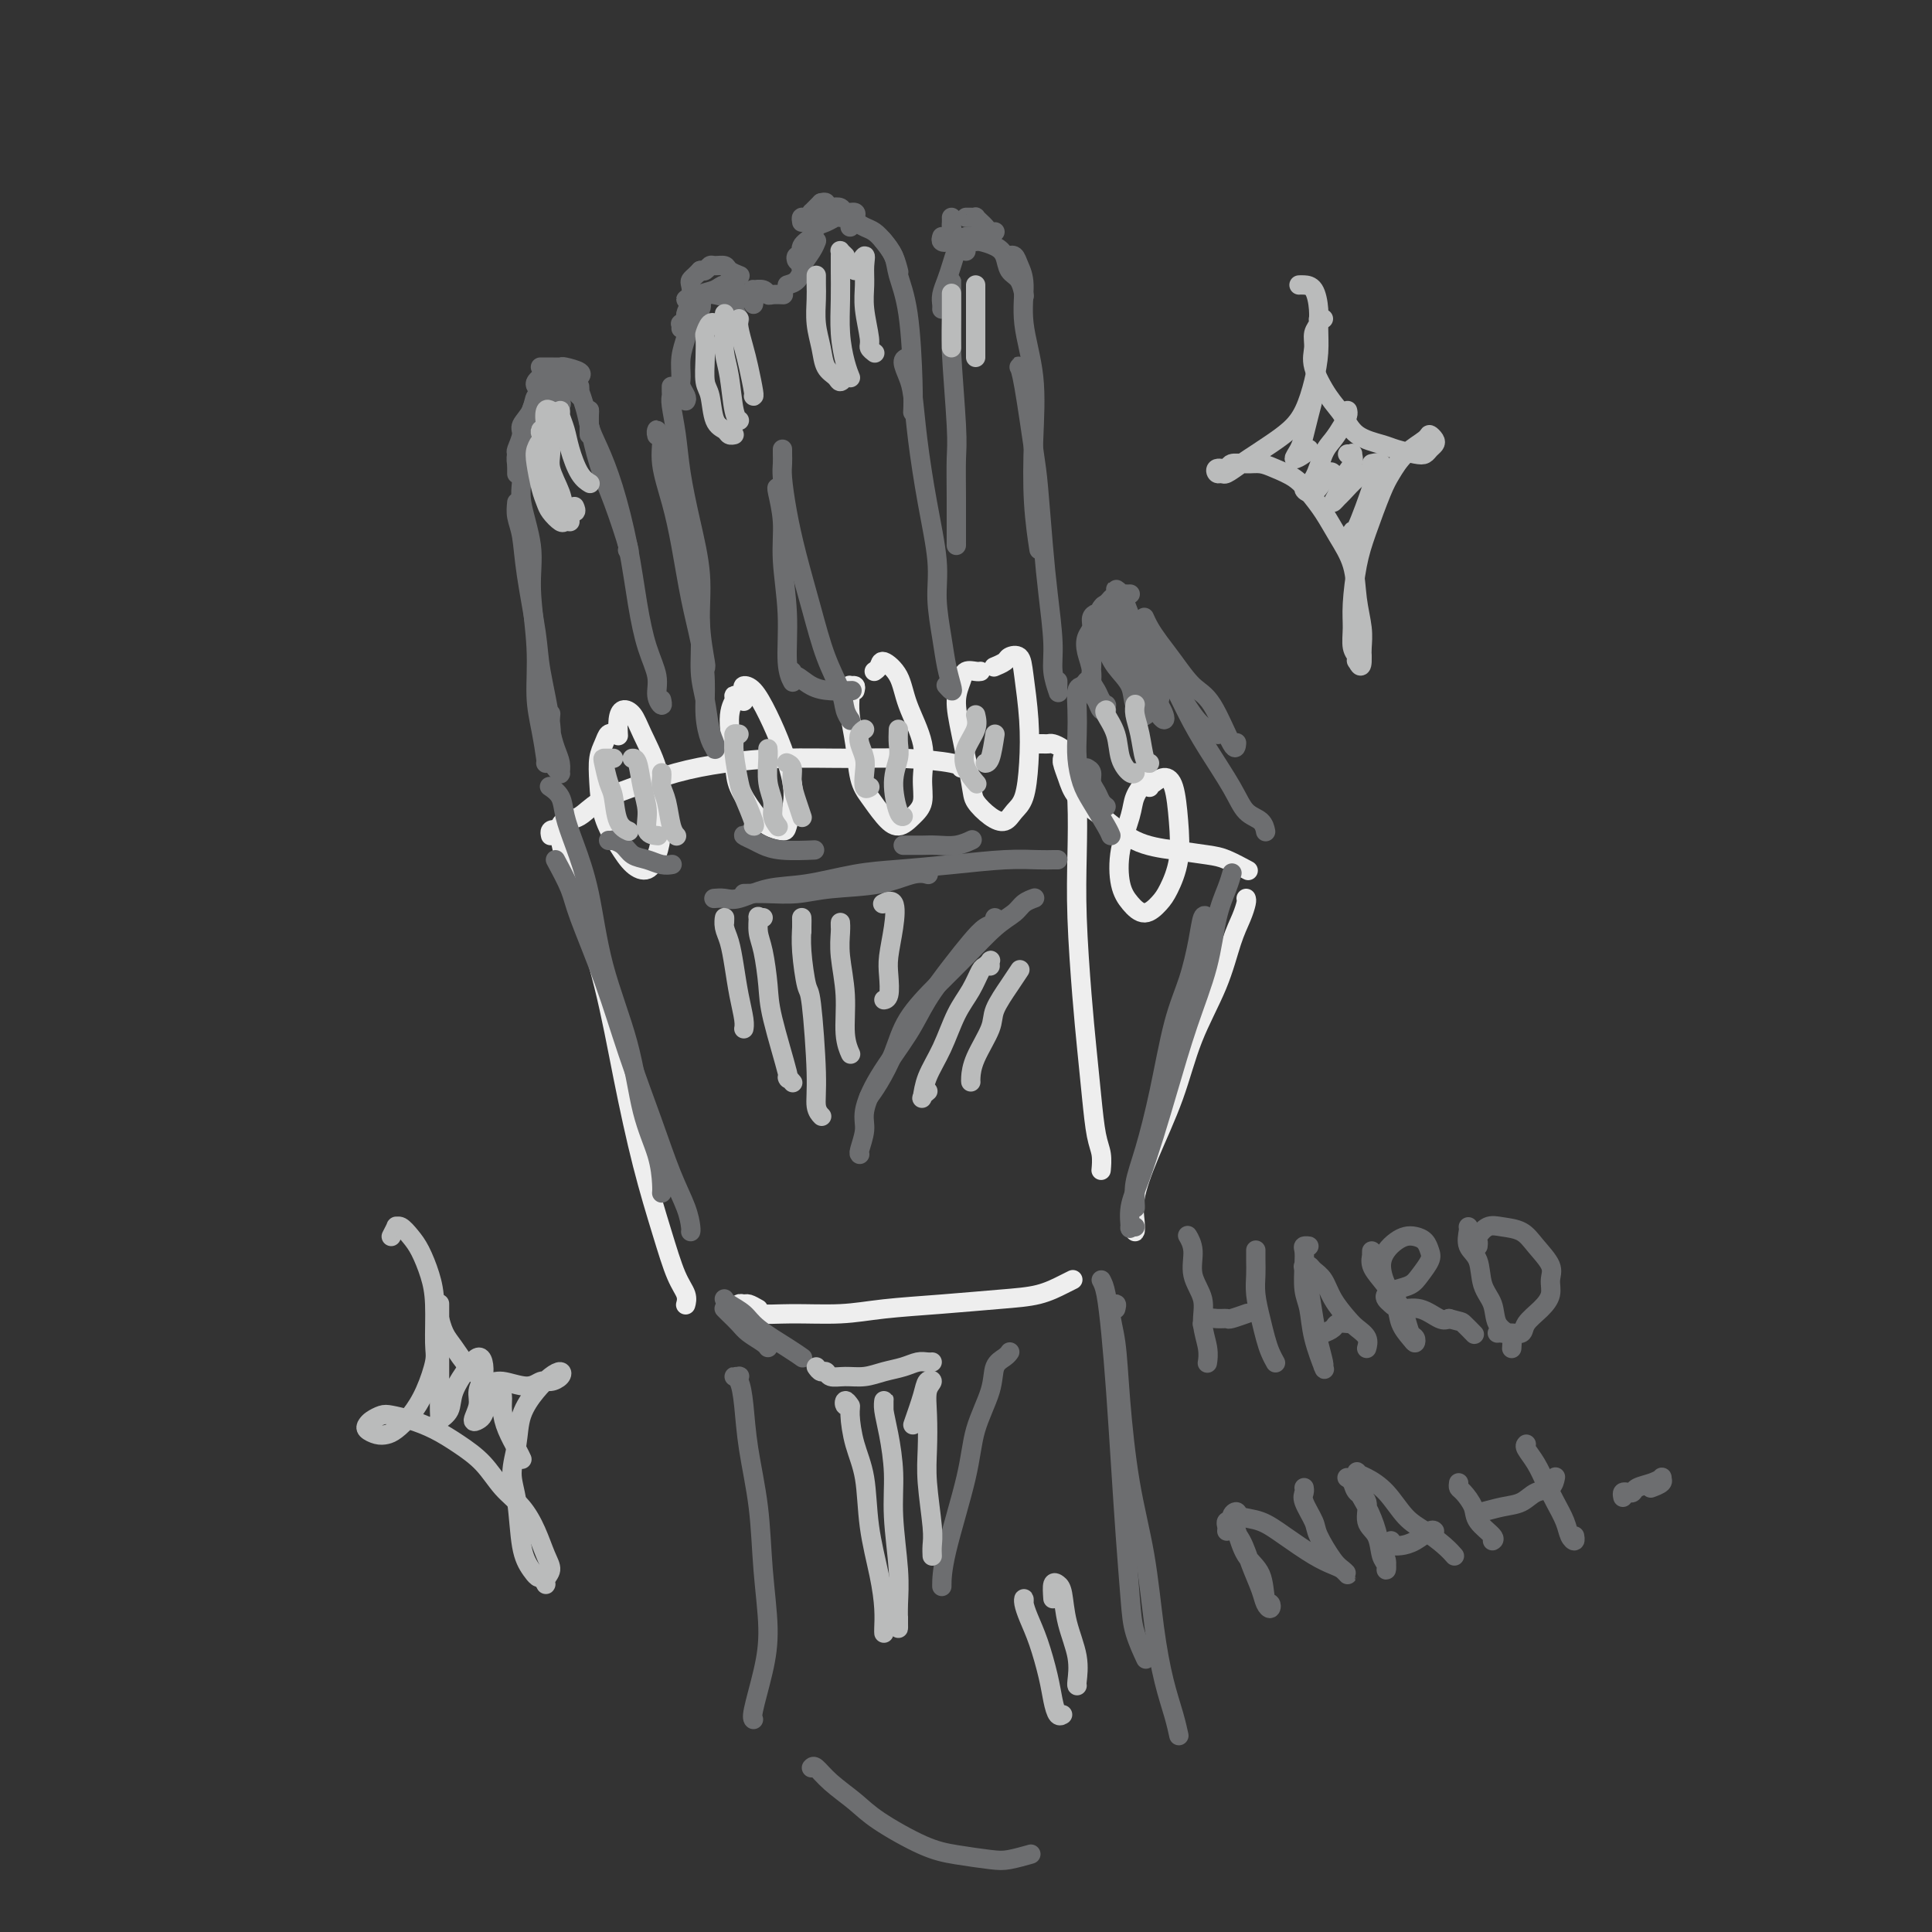 <svg viewBox='0 0 400 400' version='1.1' xmlns='http://www.w3.org/2000/svg' xmlns:xlink='http://www.w3.org/1999/xlink'><rect x="0" y="0" width="400" height="400" fill="#333333" stroke="none"/><g fill='none' stroke='rgb(238,238,238)' stroke-width='4' stroke-linecap='round' stroke-linejoin='round'><path d='M114,173c-0.087,-0.382 -0.174,-0.765 0,-1c0.174,-0.235 0.608,-0.323 1,0c0.392,0.323 0.740,1.056 1,2c0.260,0.944 0.431,2.098 1,4c0.569,1.902 1.534,4.553 3,9c1.466,4.447 3.432,10.689 5,17c1.568,6.311 2.739,12.691 4,19c1.261,6.309 2.611,12.545 4,18c1.389,5.455 2.817,10.127 4,14c1.183,3.873 2.121,6.945 3,9c0.879,2.055 1.698,3.092 2,4c0.302,0.908 0.086,1.688 0,2c-0.086,0.312 -0.043,0.156 0,0'/><path d='M116,172c-0.044,-0.320 -0.087,-0.641 0,-1c0.087,-0.359 0.305,-0.757 1,-1c0.695,-0.243 1.868,-0.331 3,-1c1.132,-0.669 2.224,-1.920 4,-3c1.776,-1.080 4.236,-1.988 7,-3c2.764,-1.012 5.833,-2.128 9,-3c3.167,-0.872 6.432,-1.499 10,-2c3.568,-0.501 7.439,-0.877 12,-1c4.561,-0.123 9.810,0.006 14,0c4.190,-0.006 7.319,-0.146 11,0c3.681,0.146 7.914,0.578 10,1c2.086,0.422 2.025,0.835 2,1c-0.025,0.165 -0.012,0.083 0,0'/><path d='M215,154c0.327,-0.005 0.655,-0.010 1,0c0.345,0.010 0.709,0.035 1,0c0.291,-0.035 0.509,-0.128 1,0c0.491,0.128 1.255,0.479 2,1c0.745,0.521 1.471,1.213 2,3c0.529,1.787 0.863,4.669 1,8c0.137,3.331 0.078,7.112 0,11c-0.078,3.888 -0.176,7.884 0,13c0.176,5.116 0.625,11.351 1,16c0.375,4.649 0.675,7.712 1,11c0.325,3.288 0.676,6.801 1,10c0.324,3.199 0.623,6.084 1,8c0.377,1.916 0.832,2.862 1,4c0.168,1.138 0.048,2.468 0,3c-0.048,0.532 -0.024,0.266 0,0'/><path d='M157,271c-0.761,-0.431 -1.522,-0.863 -2,-1c-0.478,-0.137 -0.671,0.020 -1,0c-0.329,-0.020 -0.792,-0.216 -1,0c-0.208,0.216 -0.162,0.843 0,1c0.162,0.157 0.439,-0.157 1,0c0.561,0.157 1.407,0.785 3,1c1.593,0.215 3.932,0.016 7,0c3.068,-0.016 6.865,0.151 10,0c3.135,-0.151 5.610,-0.621 9,-1c3.390,-0.379 7.697,-0.665 12,-1c4.303,-0.335 8.603,-0.717 12,-1c3.397,-0.283 5.890,-0.468 8,-1c2.110,-0.532 3.837,-1.413 5,-2c1.163,-0.587 1.761,-0.882 2,-1c0.239,-0.118 0.120,-0.059 0,0'/><path d='M221,158c-0.429,0.126 -0.857,0.253 -1,0c-0.143,-0.253 -0.000,-0.884 0,-1c0.000,-0.116 -0.141,0.284 0,1c0.141,0.716 0.566,1.750 1,3c0.434,1.250 0.878,2.716 2,4c1.122,1.284 2.921,2.384 5,4c2.079,1.616 4.439,3.747 7,5c2.561,1.253 5.324,1.629 8,2c2.676,0.371 5.264,0.739 7,1c1.736,0.261 2.621,0.416 4,1c1.379,0.584 3.251,1.595 4,2c0.749,0.405 0.374,0.202 0,0'/><path d='M258,186c0.068,0.180 0.135,0.360 0,1c-0.135,0.640 -0.474,1.740 -1,3c-0.526,1.260 -1.239,2.679 -2,5c-0.761,2.321 -1.570,5.544 -3,9c-1.430,3.456 -3.479,7.145 -5,11c-1.521,3.855 -2.513,7.875 -4,12c-1.487,4.125 -3.470,8.356 -5,12c-1.530,3.644 -2.606,6.703 -3,9c-0.394,2.297 -0.106,3.832 0,5c0.106,1.168 0.028,1.968 0,2c-0.028,0.032 -0.008,-0.705 0,-1c0.008,-0.295 0.004,-0.147 0,0'/><path d='M127,152c0.091,0.044 0.182,0.088 0,0c-0.182,-0.088 -0.636,-0.307 -1,0c-0.364,0.307 -0.639,1.141 -1,2c-0.361,0.859 -0.810,1.742 -1,3c-0.190,1.258 -0.122,2.889 0,5c0.122,2.111 0.298,4.702 1,7c0.702,2.298 1.929,4.304 3,6c1.071,1.696 1.986,3.082 3,4c1.014,0.918 2.127,1.368 3,1c0.873,-0.368 1.506,-1.553 2,-3c0.494,-1.447 0.848,-3.154 1,-5c0.152,-1.846 0.101,-3.830 0,-6c-0.101,-2.170 -0.251,-4.524 -1,-7c-0.749,-2.476 -2.096,-5.073 -3,-7c-0.904,-1.927 -1.367,-3.185 -2,-4c-0.633,-0.815 -1.438,-1.188 -2,-1c-0.562,0.188 -0.882,0.935 -1,2c-0.118,1.065 -0.034,2.447 0,3c0.034,0.553 0.017,0.276 0,0'/><path d='M154,145c-0.456,-0.427 -0.911,-0.853 -1,-1c-0.089,-0.147 0.190,-0.013 0,0c-0.190,0.013 -0.848,-0.095 -1,0c-0.152,0.095 0.203,0.392 0,1c-0.203,0.608 -0.964,1.529 -1,4c-0.036,2.471 0.652,6.494 1,9c0.348,2.506 0.355,3.494 1,5c0.645,1.506 1.927,3.531 3,5c1.073,1.469 1.935,2.384 3,3c1.065,0.616 2.333,0.933 3,1c0.667,0.067 0.734,-0.115 1,-1c0.266,-0.885 0.731,-2.472 1,-4c0.269,-1.528 0.341,-2.998 0,-5c-0.341,-2.002 -1.097,-4.535 -2,-7c-0.903,-2.465 -1.955,-4.863 -3,-7c-1.045,-2.137 -2.084,-4.012 -3,-5c-0.916,-0.988 -1.709,-1.090 -2,-1c-0.291,0.090 -0.078,0.370 0,1c0.078,0.630 0.022,1.608 0,2c-0.022,0.392 -0.011,0.196 0,0'/><path d='M177,143c0.113,-0.433 0.226,-0.865 0,-1c-0.226,-0.135 -0.789,0.029 -1,0c-0.211,-0.029 -0.068,-0.251 0,0c0.068,0.251 0.062,0.975 0,2c-0.062,1.025 -0.179,2.350 0,4c0.179,1.650 0.656,3.624 1,6c0.344,2.376 0.557,5.153 1,7c0.443,1.847 1.118,2.764 2,4c0.882,1.236 1.973,2.791 3,4c1.027,1.209 1.991,2.073 3,2c1.009,-0.073 2.064,-1.085 3,-2c0.936,-0.915 1.752,-1.735 2,-3c0.248,-1.265 -0.074,-2.974 0,-5c0.074,-2.026 0.543,-4.368 0,-7c-0.543,-2.632 -2.097,-5.553 -3,-8c-0.903,-2.447 -1.156,-4.421 -2,-6c-0.844,-1.579 -2.278,-2.763 -3,-3c-0.722,-0.237 -0.733,0.475 -1,1c-0.267,0.525 -0.791,0.864 -1,1c-0.209,0.136 -0.105,0.068 0,0'/><path d='M203,139c-0.217,0.038 -0.435,0.076 -1,0c-0.565,-0.076 -1.479,-0.267 -2,0c-0.521,0.267 -0.650,0.990 -1,2c-0.350,1.010 -0.922,2.305 -1,4c-0.078,1.695 0.339,3.790 1,7c0.661,3.210 1.566,7.534 2,10c0.434,2.466 0.396,3.075 1,4c0.604,0.925 1.850,2.165 3,3c1.150,0.835 2.204,1.263 3,1c0.796,-0.263 1.334,-1.217 2,-2c0.666,-0.783 1.458,-1.394 2,-3c0.542,-1.606 0.832,-4.207 1,-7c0.168,-2.793 0.215,-5.779 0,-9c-0.215,-3.221 -0.692,-6.677 -1,-9c-0.308,-2.323 -0.447,-3.512 -1,-4c-0.553,-0.488 -1.519,-0.275 -2,0c-0.481,0.275 -0.476,0.613 -1,1c-0.524,0.387 -1.578,0.825 -2,1c-0.422,0.175 -0.211,0.088 0,0'/><path d='M238,163c0.057,-0.352 0.113,-0.705 0,-1c-0.113,-0.295 -0.396,-0.533 -1,0c-0.604,0.533 -1.530,1.836 -2,3c-0.470,1.164 -0.485,2.188 -1,4c-0.515,1.812 -1.529,4.413 -2,7c-0.471,2.587 -0.397,5.159 0,7c0.397,1.841 1.119,2.950 2,4c0.881,1.050 1.921,2.041 3,2c1.079,-0.041 2.196,-1.113 3,-2c0.804,-0.887 1.296,-1.587 2,-3c0.704,-1.413 1.621,-3.538 2,-6c0.379,-2.462 0.220,-5.262 0,-8c-0.220,-2.738 -0.502,-5.414 -1,-7c-0.498,-1.586 -1.211,-2.081 -2,-2c-0.789,0.081 -1.654,0.737 -2,1c-0.346,0.263 -0.173,0.131 0,0'/></g>
<g fill='none' stroke='rgb(109,110,112)' stroke-width='4' stroke-linecap='round' stroke-linejoin='round'><path d='M107,94c0.035,-0.160 0.070,-0.320 0,0c-0.070,0.320 -0.244,1.122 0,2c0.244,0.878 0.907,1.834 1,3c0.093,1.166 -0.382,2.544 0,5c0.382,2.456 1.622,5.992 2,9c0.378,3.008 -0.105,5.489 0,9c0.105,3.511 0.799,8.051 1,12c0.201,3.949 -0.090,7.307 0,10c0.090,2.693 0.560,4.722 1,7c0.440,2.278 0.849,4.806 1,6c0.151,1.194 0.043,1.056 0,1c-0.043,-0.056 -0.022,-0.028 0,0'/><path d='M107,104c-0.098,0.972 -0.196,1.944 0,3c0.196,1.056 0.687,2.196 1,4c0.313,1.804 0.447,4.271 1,8c0.553,3.729 1.524,8.719 2,12c0.476,3.281 0.457,4.854 1,8c0.543,3.146 1.648,7.864 2,11c0.352,3.136 -0.048,4.691 0,6c0.048,1.309 0.546,2.371 1,3c0.454,0.629 0.864,0.826 1,1c0.136,0.174 -0.002,0.326 0,0c0.002,-0.326 0.144,-1.132 0,-2c-0.144,-0.868 -0.575,-1.800 -1,-3c-0.425,-1.200 -0.845,-2.669 -1,-4c-0.155,-1.331 -0.044,-2.523 0,-3c0.044,-0.477 0.022,-0.238 0,0'/><path d='M107,98c-0.001,0.099 -0.001,0.197 0,0c0.001,-0.197 0.005,-0.690 0,-1c-0.005,-0.310 -0.017,-0.438 0,-1c0.017,-0.562 0.064,-1.556 0,-2c-0.064,-0.444 -0.240,-0.336 0,-1c0.240,-0.664 0.894,-2.101 1,-3c0.106,-0.899 -0.338,-1.262 0,-2c0.338,-0.738 1.457,-1.851 2,-3c0.543,-1.149 0.510,-2.332 1,-3c0.490,-0.668 1.504,-0.820 2,-1c0.496,-0.180 0.473,-0.388 1,0c0.527,0.388 1.603,1.374 2,2c0.397,0.626 0.113,0.893 0,1c-0.113,0.107 -0.057,0.053 0,0'/><path d='M110,86c-0.057,-0.251 -0.113,-0.501 0,-1c0.113,-0.499 0.397,-1.246 1,-2c0.603,-0.754 1.527,-1.516 2,-2c0.473,-0.484 0.495,-0.690 1,-1c0.505,-0.310 1.495,-0.724 2,-1c0.505,-0.276 0.527,-0.414 1,0c0.473,0.414 1.397,1.381 2,2c0.603,0.619 0.887,0.891 1,1c0.113,0.109 0.057,0.054 0,0'/><path d='M120,82c0.002,-0.274 0.004,-0.548 0,-1c-0.004,-0.452 -0.013,-1.083 0,-1c0.013,0.083 0.047,0.880 0,1c-0.047,0.120 -0.176,-0.437 0,0c0.176,0.437 0.657,1.869 1,3c0.343,1.131 0.547,1.959 1,4c0.453,2.041 1.155,5.293 2,8c0.845,2.707 1.835,4.870 3,8c1.165,3.130 2.506,7.227 3,9c0.494,1.773 0.141,1.221 0,1c-0.141,-0.221 -0.071,-0.110 0,0'/><path d='M122,90c0.003,-0.666 0.006,-1.332 0,-2c-0.006,-0.668 -0.021,-1.339 0,-2c0.021,-0.661 0.078,-1.312 0,-1c-0.078,0.312 -0.292,1.588 0,3c0.292,1.412 1.089,2.960 2,5c0.911,2.040 1.937,4.572 3,8c1.063,3.428 2.165,7.751 3,12c0.835,4.249 1.404,8.425 2,12c0.596,3.575 1.217,6.548 2,9c0.783,2.452 1.726,4.384 2,6c0.274,1.616 -0.123,2.918 0,4c0.123,1.082 0.764,1.945 1,2c0.236,0.055 0.067,-0.699 0,-1c-0.067,-0.301 -0.034,-0.151 0,0'/><path d='M139,80c-0.007,0.334 -0.014,0.669 0,1c0.014,0.331 0.048,0.660 0,1c-0.048,0.340 -0.177,0.691 0,2c0.177,1.309 0.659,3.574 1,6c0.341,2.426 0.540,5.011 1,8c0.460,2.989 1.181,6.380 2,10c0.819,3.620 1.736,7.467 2,11c0.264,3.533 -0.125,6.751 0,10c0.125,3.249 0.764,6.529 1,8c0.236,1.471 0.067,1.135 0,1c-0.067,-0.135 -0.034,-0.067 0,0'/><path d='M136,90c-0.009,0.143 -0.018,0.285 0,0c0.018,-0.285 0.063,-0.999 0,-1c-0.063,-0.001 -0.235,0.711 0,1c0.235,0.289 0.878,0.157 1,1c0.122,0.843 -0.276,2.663 0,5c0.276,2.337 1.227,5.193 2,8c0.773,2.807 1.369,5.565 2,9c0.631,3.435 1.296,7.546 2,11c0.704,3.454 1.446,6.250 2,9c0.554,2.750 0.919,5.456 1,8c0.081,2.544 -0.121,4.928 0,7c0.121,2.072 0.565,3.831 1,5c0.435,1.169 0.860,1.749 1,2c0.140,0.251 -0.005,0.174 0,0c0.005,-0.174 0.160,-0.445 0,-1c-0.160,-0.555 -0.635,-1.394 -1,-3c-0.365,-1.606 -0.620,-3.980 -1,-6c-0.380,-2.020 -0.885,-3.686 -1,-6c-0.115,-2.314 0.161,-5.277 0,-9c-0.161,-3.723 -0.760,-8.207 -1,-10c-0.240,-1.793 -0.120,-0.897 0,0'/><path d='M142,83c0.115,-0.232 0.230,-0.463 0,-1c-0.230,-0.537 -0.806,-1.378 -1,-2c-0.194,-0.622 -0.006,-1.025 0,-2c0.006,-0.975 -0.170,-2.523 0,-4c0.170,-1.477 0.687,-2.883 1,-4c0.313,-1.117 0.424,-1.946 1,-3c0.576,-1.054 1.618,-2.334 2,-3c0.382,-0.666 0.103,-0.718 0,-1c-0.103,-0.282 -0.029,-0.795 0,-1c0.029,-0.205 0.015,-0.103 0,0'/><path d='M142,67c0.478,0.038 0.956,0.076 1,0c0.044,-0.076 -0.346,-0.267 0,-1c0.346,-0.733 1.426,-2.009 2,-3c0.574,-0.991 0.641,-1.698 1,-2c0.359,-0.302 1.011,-0.200 2,0c0.989,0.200 2.317,0.497 3,1c0.683,0.503 0.722,1.212 1,2c0.278,0.788 0.794,1.654 1,2c0.206,0.346 0.103,0.173 0,0'/><path d='M141,68c0.032,-0.448 0.064,-0.896 0,-1c-0.064,-0.104 -0.222,0.137 0,0c0.222,-0.137 0.826,-0.652 1,-1c0.174,-0.348 -0.081,-0.529 0,-1c0.081,-0.471 0.497,-1.234 1,-2c0.503,-0.766 1.094,-1.537 2,-2c0.906,-0.463 2.126,-0.617 3,-1c0.874,-0.383 1.401,-0.993 2,-1c0.599,-0.007 1.271,0.590 2,1c0.729,0.410 1.516,0.632 2,1c0.484,0.368 0.666,0.882 1,1c0.334,0.118 0.821,-0.161 1,0c0.179,0.161 0.051,0.760 0,1c-0.051,0.240 -0.026,0.120 0,0'/><path d='M156,61c0.054,-0.431 0.107,-0.862 0,-1c-0.107,-0.138 -0.375,0.015 0,0c0.375,-0.015 1.393,-0.200 2,0c0.607,0.200 0.802,0.786 1,1c0.198,0.214 0.400,0.058 1,0c0.600,-0.058 1.600,-0.016 2,0c0.400,0.016 0.200,0.008 0,0'/><path d='M163,59c0.718,-0.206 1.436,-0.413 2,-1c0.564,-0.587 0.974,-1.555 1,-2c0.026,-0.445 -0.333,-0.367 0,-1c0.333,-0.633 1.359,-1.978 2,-3c0.641,-1.022 0.897,-1.721 1,-2c0.103,-0.279 0.051,-0.140 0,0'/><path d='M166,54c-0.388,0.126 -0.777,0.252 -1,0c-0.223,-0.252 -0.282,-0.883 0,-1c0.282,-0.117 0.904,0.281 1,0c0.096,-0.281 -0.336,-1.242 0,-2c0.336,-0.758 1.439,-1.313 2,-2c0.561,-0.687 0.581,-1.504 1,-2c0.419,-0.496 1.236,-0.669 2,-1c0.764,-0.331 1.475,-0.820 2,-1c0.525,-0.180 0.864,-0.051 1,0c0.136,0.051 0.068,0.026 0,0'/><path d='M176,47c-0.005,-0.421 -0.009,-0.842 0,-1c0.009,-0.158 0.033,-0.054 0,0c-0.033,0.054 -0.122,0.058 0,0c0.122,-0.058 0.456,-0.179 1,0c0.544,0.179 1.298,0.658 2,1c0.702,0.342 1.351,0.547 2,1c0.649,0.453 1.298,1.152 2,2c0.702,0.848 1.458,1.844 2,3c0.542,1.156 0.869,2.473 1,3c0.131,0.527 0.065,0.263 0,0'/><path d='M183,50c-0.210,-0.256 -0.420,-0.513 0,0c0.420,0.513 1.472,1.795 2,3c0.528,1.205 0.534,2.334 1,4c0.466,1.666 1.393,3.869 2,8c0.607,4.131 0.894,10.189 1,14c0.106,3.811 0.030,5.375 0,6c-0.030,0.625 -0.015,0.313 0,0'/><path d='M188,74c-0.511,0.153 -1.021,0.307 -1,1c0.021,0.693 0.574,1.926 1,3c0.426,1.074 0.726,1.988 1,4c0.274,2.012 0.521,5.121 1,9c0.479,3.879 1.189,8.529 2,13c0.811,4.471 1.723,8.763 2,12c0.277,3.237 -0.083,5.418 0,8c0.083,2.582 0.607,5.564 1,8c0.393,2.436 0.655,4.327 1,6c0.345,1.673 0.773,3.129 1,4c0.227,0.871 0.253,1.158 0,1c-0.253,-0.158 -0.787,-0.759 -1,-1c-0.213,-0.241 -0.107,-0.120 0,0'/><path d='M197,59c-0.001,-0.509 -0.001,-1.017 0,-1c0.001,0.017 0.004,0.560 0,1c-0.004,0.440 -0.015,0.779 0,2c0.015,1.221 0.057,3.325 0,5c-0.057,1.675 -0.211,2.919 0,7c0.211,4.081 0.789,10.997 1,15c0.211,4.003 0.057,5.094 0,7c-0.057,1.906 -0.015,4.629 0,8c0.015,3.371 0.004,7.392 0,9c-0.004,1.608 -0.002,0.804 0,0'/><path d='M195,64c0.024,-0.268 0.048,-0.537 0,-1c-0.048,-0.463 -0.167,-1.122 0,-2c0.167,-0.878 0.621,-1.976 1,-3c0.379,-1.024 0.683,-1.973 1,-3c0.317,-1.027 0.646,-2.132 1,-3c0.354,-0.868 0.734,-1.501 1,-2c0.266,-0.499 0.418,-0.865 1,-1c0.582,-0.135 1.595,-0.039 2,0c0.405,0.039 0.203,0.019 0,0'/><path d='M200,52c-0.086,-0.308 -0.171,-0.616 0,-1c0.171,-0.384 0.599,-0.844 1,-1c0.401,-0.156 0.775,-0.007 1,0c0.225,0.007 0.301,-0.127 1,0c0.699,0.127 2.019,0.515 3,1c0.981,0.485 1.622,1.069 2,2c0.378,0.931 0.494,2.211 1,3c0.506,0.789 1.404,1.088 2,2c0.596,0.912 0.891,2.438 1,3c0.109,0.562 0.031,0.161 0,0c-0.031,-0.161 -0.016,-0.080 0,0'/><path d='M209,53c-0.092,0.041 -0.184,0.082 0,0c0.184,-0.082 0.645,-0.285 1,0c0.355,0.285 0.603,1.060 1,2c0.397,0.940 0.943,2.046 1,4c0.057,1.954 -0.373,4.756 0,8c0.373,3.244 1.550,6.930 2,11c0.450,4.070 0.172,8.524 0,13c-0.172,4.476 -0.239,8.974 0,13c0.239,4.026 0.782,7.579 1,9c0.218,1.421 0.109,0.711 0,0'/><path d='M212,77c-0.407,-0.395 -0.814,-0.791 -1,-1c-0.186,-0.209 -0.152,-0.233 0,0c0.152,0.233 0.422,0.721 1,4c0.578,3.279 1.465,9.349 2,13c0.535,3.651 0.717,4.884 1,8c0.283,3.116 0.668,8.114 1,12c0.332,3.886 0.611,6.660 1,10c0.389,3.340 0.889,7.246 1,10c0.111,2.754 -0.166,4.356 0,6c0.166,1.644 0.777,3.330 1,4c0.223,0.670 0.060,0.324 0,0c-0.060,-0.324 -0.016,-0.626 0,-1c0.016,-0.374 0.005,-0.821 0,-1c-0.005,-0.179 -0.002,-0.089 0,0'/><path d='M228,127c0.081,0.017 0.162,0.034 0,0c-0.162,-0.034 -0.566,-0.120 -1,0c-0.434,0.120 -0.897,0.446 -1,1c-0.103,0.554 0.154,1.335 0,2c-0.154,0.665 -0.718,1.213 -1,2c-0.282,0.787 -0.283,1.812 0,3c0.283,1.188 0.850,2.539 1,4c0.150,1.461 -0.117,3.034 0,4c0.117,0.966 0.620,1.327 1,2c0.380,0.673 0.639,1.659 1,2c0.361,0.341 0.826,0.037 1,0c0.174,-0.037 0.058,0.194 0,0c-0.058,-0.194 -0.058,-0.814 0,-1c0.058,-0.186 0.173,0.060 0,0c-0.173,-0.060 -0.635,-0.426 -1,-1c-0.365,-0.574 -0.635,-1.355 -1,-2c-0.365,-0.645 -0.827,-1.155 -1,-2c-0.173,-0.845 -0.057,-2.027 0,-3c0.057,-0.973 0.057,-1.738 0,-3c-0.057,-1.262 -0.169,-3.021 0,-4c0.169,-0.979 0.620,-1.177 1,-2c0.380,-0.823 0.690,-2.272 1,-3c0.310,-0.728 0.622,-0.734 1,-1c0.378,-0.266 0.822,-0.790 1,-1c0.178,-0.210 0.089,-0.105 0,0'/><path d='M231,123c0.025,0.327 0.049,0.654 0,1c-0.049,0.346 -0.173,0.710 0,1c0.173,0.290 0.643,0.504 1,1c0.357,0.496 0.602,1.273 1,2c0.398,0.727 0.949,1.403 2,3c1.051,1.597 2.601,4.116 4,6c1.399,1.884 2.648,3.132 4,5c1.352,1.868 2.806,4.356 4,6c1.194,1.644 2.129,2.443 3,3c0.871,0.557 1.677,0.874 2,1c0.323,0.126 0.161,0.063 0,0'/><path d='M237,128c-0.070,-0.158 -0.140,-0.316 0,0c0.140,0.316 0.490,1.107 1,2c0.510,0.893 1.180,1.887 2,3c0.820,1.113 1.789,2.343 3,4c1.211,1.657 2.664,3.740 4,5c1.336,1.260 2.554,1.699 4,4c1.446,2.301 3.120,6.466 4,8c0.880,1.534 0.966,0.438 1,0c0.034,-0.438 0.017,-0.219 0,0'/><path d='M241,139c-0.493,-0.482 -0.987,-0.965 -1,-1c-0.013,-0.035 0.454,0.376 1,1c0.546,0.624 1.170,1.459 2,3c0.830,1.541 1.865,3.788 3,6c1.135,2.212 2.371,4.390 4,7c1.629,2.610 3.652,5.652 5,8c1.348,2.348 2.021,4.000 3,5c0.979,1.000 2.264,1.346 3,2c0.736,0.654 0.925,1.615 1,2c0.075,0.385 0.038,0.192 0,0'/><path d='M225,159c0.447,0.243 0.894,0.485 1,1c0.106,0.515 -0.129,1.301 0,2c0.129,0.699 0.622,1.311 1,2c0.378,0.689 0.640,1.455 1,2c0.360,0.545 0.817,0.870 1,1c0.183,0.130 0.091,0.065 0,0'/><path d='M114,163c-0.207,-0.139 -0.414,-0.278 0,0c0.414,0.278 1.449,0.972 2,2c0.551,1.028 0.619,2.389 1,4c0.381,1.611 1.073,3.471 2,6c0.927,2.529 2.087,5.728 3,10c0.913,4.272 1.579,9.617 3,15c1.421,5.383 3.596,10.805 5,16c1.404,5.195 2.036,10.163 3,14c0.964,3.837 2.258,6.544 3,9c0.742,2.456 0.930,4.661 1,6c0.070,1.339 0.020,1.811 0,2c-0.020,0.189 -0.010,0.094 0,0'/><path d='M115,178c1.162,2.154 2.323,4.308 3,6c0.677,1.692 0.869,2.922 2,6c1.131,3.078 3.199,8.003 5,13c1.801,4.997 3.334,10.067 5,15c1.666,4.933 3.466,9.728 5,14c1.534,4.272 2.803,8.020 4,11c1.197,2.980 2.321,5.190 3,7c0.679,1.810 0.914,3.218 1,4c0.086,0.782 0.025,0.938 0,1c-0.025,0.062 -0.012,0.031 0,0'/><path d='M255,181c0.062,-0.219 0.124,-0.438 0,0c-0.124,0.438 -0.435,1.534 -1,3c-0.565,1.466 -1.386,3.301 -2,6c-0.614,2.699 -1.021,6.261 -2,10c-0.979,3.739 -2.529,7.654 -4,12c-1.471,4.346 -2.863,9.123 -4,13c-1.137,3.877 -2.018,6.853 -3,10c-0.982,3.147 -2.063,6.465 -3,9c-0.937,2.535 -1.729,4.287 -2,6c-0.271,1.713 -0.021,3.387 0,4c0.021,0.613 -0.187,0.165 0,0c0.187,-0.165 0.768,-0.047 1,0c0.232,0.047 0.116,0.024 0,0'/><path d='M250,190c-0.351,-0.372 -0.702,-0.744 -1,0c-0.298,0.744 -0.544,2.606 -1,5c-0.456,2.394 -1.121,5.322 -2,8c-0.879,2.678 -1.973,5.105 -3,9c-1.027,3.895 -1.988,9.257 -3,14c-1.012,4.743 -2.075,8.868 -3,12c-0.925,3.132 -1.712,5.273 -2,7c-0.288,1.727 -0.077,3.040 0,4c0.077,0.960 0.021,1.566 0,1c-0.021,-0.566 -0.006,-2.305 0,-3c0.006,-0.695 0.003,-0.348 0,0'/><path d='M225,141c-0.310,0.399 -0.620,0.797 -1,1c-0.380,0.203 -0.831,0.210 -1,1c-0.169,0.790 -0.054,2.362 0,4c0.054,1.638 0.049,3.342 0,5c-0.049,1.658 -0.143,3.271 0,5c0.143,1.729 0.522,3.574 1,5c0.478,1.426 1.056,2.434 2,4c0.944,1.566 2.254,3.691 3,5c0.746,1.309 0.927,1.803 1,2c0.073,0.197 0.036,0.099 0,0'/><path d='M154,185c1.578,-0.027 3.157,-0.053 5,0c1.843,0.053 3.951,0.186 6,0c2.049,-0.186 4.038,-0.691 7,-1c2.962,-0.309 6.897,-0.423 10,-1c3.103,-0.577 5.374,-1.617 7,-2c1.626,-0.383 2.607,-0.109 3,0c0.393,0.109 0.196,0.055 0,0'/><path d='M148,186c-0.172,0.015 -0.343,0.030 0,0c0.343,-0.030 1.201,-0.106 2,0c0.799,0.106 1.538,0.393 3,0c1.462,-0.393 3.646,-1.467 6,-2c2.354,-0.533 4.879,-0.525 8,-1c3.121,-0.475 6.838,-1.434 10,-2c3.162,-0.566 5.768,-0.740 9,-1c3.232,-0.260 7.090,-0.606 11,-1c3.910,-0.394 7.871,-0.838 11,-1c3.129,-0.162 5.426,-0.043 7,0c1.574,0.043 2.424,0.012 3,0c0.576,-0.012 0.879,-0.003 1,0c0.121,0.003 0.061,0.002 0,0'/><path d='M214,186c0.188,-0.067 0.376,-0.133 0,0c-0.376,0.133 -1.315,0.466 -2,1c-0.685,0.534 -1.114,1.270 -2,2c-0.886,0.730 -2.228,1.453 -4,3c-1.772,1.547 -3.973,3.919 -6,6c-2.027,2.081 -3.882,3.871 -6,6c-2.118,2.129 -4.501,4.595 -6,7c-1.499,2.405 -2.113,4.748 -3,7c-0.887,2.252 -2.046,4.414 -3,6c-0.954,1.586 -1.701,2.596 -2,3c-0.299,0.404 -0.149,0.202 0,0'/><path d='M206,191c-0.043,-0.522 -0.085,-1.045 0,-1c0.085,0.045 0.298,0.656 0,1c-0.298,0.344 -1.105,0.419 -2,1c-0.895,0.581 -1.877,1.668 -3,3c-1.123,1.332 -2.386,2.909 -4,5c-1.614,2.091 -3.580,4.697 -5,7c-1.420,2.303 -2.293,4.302 -4,7c-1.707,2.698 -4.247,6.096 -6,9c-1.753,2.904 -2.718,5.314 -3,7c-0.282,1.686 0.120,2.648 0,4c-0.120,1.352 -0.763,3.095 -1,4c-0.237,0.905 -0.068,0.973 0,1c0.068,0.027 0.034,0.014 0,0'/><path d='M150,271c-0.063,-0.065 -0.126,-0.130 0,0c0.126,0.130 0.440,0.455 1,1c0.560,0.545 1.366,1.309 2,2c0.634,0.691 1.098,1.309 2,2c0.902,0.691 2.243,1.455 3,2c0.757,0.545 0.931,0.870 1,1c0.069,0.130 0.035,0.065 0,0'/><path d='M150,269c-0.035,-0.069 -0.071,-0.139 0,0c0.071,0.139 0.247,0.486 1,1c0.753,0.514 2.083,1.196 3,2c0.917,0.804 1.421,1.731 3,3c1.579,1.269 4.233,2.880 6,4c1.767,1.120 2.648,1.749 3,2c0.352,0.251 0.176,0.126 0,0'/><path d='M209,280c0.055,-0.080 0.109,-0.159 0,0c-0.109,0.159 -0.383,0.557 -1,1c-0.617,0.443 -1.577,0.931 -2,2c-0.423,1.069 -0.310,2.718 -1,5c-0.690,2.282 -2.185,5.197 -3,8c-0.815,2.803 -0.950,5.494 -2,10c-1.050,4.506 -3.013,10.829 -4,15c-0.987,4.171 -0.996,6.192 -1,7c-0.004,0.808 -0.002,0.404 0,0'/><path d='M153,286c-0.037,-0.424 -0.073,-0.847 0,-1c0.073,-0.153 0.256,-0.034 0,0c-0.256,0.034 -0.952,-0.016 -1,0c-0.048,0.016 0.550,0.098 1,1c0.450,0.902 0.752,2.622 1,5c0.248,2.378 0.443,5.412 1,9c0.557,3.588 1.476,7.728 2,12c0.524,4.272 0.652,8.675 1,13c0.348,4.325 0.917,8.570 1,12c0.083,3.430 -0.318,6.043 -1,9c-0.682,2.957 -1.645,6.258 -2,8c-0.355,1.742 -0.101,1.926 0,2c0.101,0.074 0.051,0.037 0,0'/><path d='M168,366c0.210,-0.241 0.421,-0.482 1,0c0.579,0.482 1.527,1.687 3,3c1.473,1.313 3.472,2.734 5,4c1.528,1.266 2.585,2.379 5,4c2.415,1.621 6.189,3.751 9,5c2.811,1.249 4.659,1.616 7,2c2.341,0.384 5.174,0.783 7,1c1.826,0.217 2.646,0.251 4,0c1.354,-0.251 3.244,-0.786 4,-1c0.756,-0.214 0.378,-0.107 0,0'/><path d='M228,265c0.333,0.630 0.667,1.260 1,3c0.333,1.740 0.667,4.589 1,8c0.333,3.411 0.665,7.383 1,12c0.335,4.617 0.671,9.879 1,15c0.329,5.121 0.649,10.102 1,15c0.351,4.898 0.733,9.715 1,13c0.267,3.285 0.418,5.038 1,7c0.582,1.962 1.595,4.132 2,5c0.405,0.868 0.203,0.434 0,0'/><path d='M231,271c0.138,-0.534 0.277,-1.069 0,-1c-0.277,0.069 -0.968,0.741 -1,2c-0.032,1.259 0.596,3.105 1,6c0.404,2.895 0.583,6.838 1,12c0.417,5.162 1.071,11.542 2,17c0.929,5.458 2.134,9.996 3,15c0.866,5.004 1.395,10.476 2,15c0.605,4.524 1.286,8.099 2,11c0.714,2.901 1.462,5.127 2,7c0.538,1.873 0.868,3.392 1,4c0.132,0.608 0.066,0.304 0,0'/><path d='M126,174c0.409,-0.004 0.819,-0.008 1,0c0.181,0.008 0.134,0.029 0,0c-0.134,-0.029 -0.356,-0.109 0,0c0.356,0.109 1.290,0.408 2,1c0.710,0.592 1.196,1.479 2,2c0.804,0.521 1.927,0.676 3,1c1.073,0.324 2.097,0.818 3,1c0.903,0.182 1.687,0.052 2,0c0.313,-0.052 0.157,-0.026 0,0'/><path d='M155,173c-0.608,-0.091 -1.216,-0.182 -1,0c0.216,0.182 1.257,0.637 2,1c0.743,0.363 1.189,0.633 2,1c0.811,0.367 1.988,0.829 4,1c2.012,0.171 4.861,0.049 6,0c1.139,-0.049 0.570,-0.024 0,0'/><path d='M187,175c0.353,0.001 0.705,0.001 1,0c0.295,-0.001 0.531,-0.004 1,0c0.469,0.004 1.170,0.015 2,0c0.830,-0.015 1.790,-0.056 3,0c1.210,0.056 2.672,0.207 4,0c1.328,-0.207 2.522,-0.774 3,-1c0.478,-0.226 0.239,-0.113 0,0'/><path d='M161,101c-0.122,-0.084 -0.244,-0.168 0,1c0.244,1.168 0.854,3.588 1,6c0.146,2.412 -0.171,4.815 0,8c0.171,3.185 0.829,7.153 1,11c0.171,3.847 -0.146,7.574 0,10c0.146,2.426 0.756,3.550 1,4c0.244,0.450 0.122,0.225 0,0'/><path d='M162,93c-0.005,0.245 -0.010,0.490 0,1c0.010,0.510 0.036,1.287 0,2c-0.036,0.713 -0.134,1.364 0,3c0.134,1.636 0.502,4.258 1,7c0.498,2.742 1.127,5.606 2,9c0.873,3.394 1.989,7.320 3,11c1.011,3.680 1.917,7.116 3,10c1.083,2.884 2.342,5.216 3,7c0.658,1.784 0.716,3.019 1,4c0.284,0.981 0.796,1.709 1,2c0.204,0.291 0.102,0.146 0,0'/><path d='M164,139c-0.046,0.475 -0.092,0.950 0,1c0.092,0.050 0.323,-0.326 1,0c0.677,0.326 1.800,1.356 3,2c1.200,0.644 2.477,0.904 4,1c1.523,0.096 3.292,0.027 4,0c0.708,-0.027 0.354,-0.014 0,0'/><path d='M229,128c0.115,-0.297 0.229,-0.593 0,-1c-0.229,-0.407 -0.803,-0.924 -1,-1c-0.197,-0.076 -0.018,0.289 0,1c0.018,0.711 -0.127,1.769 0,3c0.127,1.231 0.525,2.635 1,4c0.475,1.365 1.027,2.691 2,4c0.973,1.309 2.365,2.602 3,4c0.635,1.398 0.512,2.900 1,4c0.488,1.100 1.588,1.797 2,2c0.412,0.203 0.137,-0.087 0,0c-0.137,0.087 -0.134,0.553 0,0c0.134,-0.553 0.401,-2.123 0,-3c-0.401,-0.877 -1.470,-1.062 -2,-2c-0.530,-0.938 -0.521,-2.631 -1,-4c-0.479,-1.369 -1.446,-2.414 -2,-4c-0.554,-1.586 -0.696,-3.713 -1,-5c-0.304,-1.287 -0.770,-1.735 -1,-2c-0.230,-0.265 -0.224,-0.347 0,0c0.224,0.347 0.666,1.122 1,2c0.334,0.878 0.562,1.860 1,3c0.438,1.140 1.088,2.439 2,4c0.912,1.561 2.088,3.383 3,5c0.912,1.617 1.562,3.030 2,4c0.438,0.970 0.664,1.499 1,2c0.336,0.501 0.783,0.974 1,1c0.217,0.026 0.206,-0.397 0,-1c-0.206,-0.603 -0.605,-1.388 -1,-2c-0.395,-0.612 -0.786,-1.051 -1,-2c-0.214,-0.949 -0.250,-2.409 -1,-4c-0.750,-1.591 -2.214,-3.312 -3,-5c-0.786,-1.688 -0.893,-3.344 -1,-5'/><path d='M234,130c-1.556,-3.970 -1.945,-4.395 -2,-5c-0.055,-0.605 0.226,-1.391 0,-2c-0.226,-0.609 -0.957,-1.042 -1,-1c-0.043,0.042 0.603,0.560 1,1c0.397,0.440 0.545,0.803 1,2c0.455,1.197 1.218,3.228 2,5c0.782,1.772 1.582,3.286 2,5c0.418,1.714 0.454,3.630 1,5c0.546,1.370 1.604,2.195 2,3c0.396,0.805 0.132,1.592 0,2c-0.132,0.408 -0.132,0.438 0,0c0.132,-0.438 0.397,-1.345 0,-2c-0.397,-0.655 -1.455,-1.058 -2,-2c-0.545,-0.942 -0.578,-2.424 -1,-4c-0.422,-1.576 -1.235,-3.245 -2,-5c-0.765,-1.755 -1.483,-3.595 -2,-5c-0.517,-1.405 -0.832,-2.377 -1,-3c-0.168,-0.623 -0.189,-0.899 0,-1c0.189,-0.101 0.589,-0.027 1,0c0.411,0.027 0.832,0.008 1,0c0.168,-0.008 0.084,-0.004 0,0'/><path d='M195,49c-0.121,0.399 -0.243,0.797 0,1c0.243,0.203 0.850,0.209 1,0c0.150,-0.209 -0.156,-0.634 0,-1c0.156,-0.366 0.774,-0.673 1,-1c0.226,-0.327 0.061,-0.675 0,-1c-0.061,-0.325 -0.016,-0.626 0,-1c0.016,-0.374 0.005,-0.821 0,-1c-0.005,-0.179 -0.002,-0.089 0,0'/><path d='M200,45c0.303,-0.007 0.606,-0.013 1,0c0.394,0.013 0.879,0.046 1,0c0.121,-0.046 -0.122,-0.170 0,0c0.122,0.170 0.607,0.634 1,1c0.393,0.366 0.693,0.634 1,1c0.307,0.366 0.621,0.829 1,1c0.379,0.171 0.823,0.049 1,0c0.177,-0.049 0.089,-0.024 0,0'/><path d='M166,46c-0.081,-0.455 -0.163,-0.909 0,-1c0.163,-0.091 0.569,0.182 1,0c0.431,-0.182 0.886,-0.820 1,-1c0.114,-0.180 -0.114,0.096 0,0c0.114,-0.096 0.569,-0.564 1,-1c0.431,-0.436 0.837,-0.839 1,-1c0.163,-0.161 0.081,-0.081 0,0'/><path d='M170,42c0.438,-0.111 0.875,-0.222 1,0c0.125,0.222 -0.064,0.776 0,1c0.064,0.224 0.381,0.116 1,0c0.619,-0.116 1.539,-0.241 2,0c0.461,0.241 0.464,0.848 1,1c0.536,0.152 1.606,-0.151 2,0c0.394,0.151 0.113,0.758 0,1c-0.113,0.242 -0.056,0.121 0,0'/><path d='M143,63c0.143,-0.438 0.286,-0.877 0,-1c-0.286,-0.123 -1.002,0.069 -1,0c0.002,-0.069 0.722,-0.401 1,-1c0.278,-0.599 0.113,-1.467 0,-2c-0.113,-0.533 -0.175,-0.730 0,-1c0.175,-0.270 0.585,-0.611 1,-1c0.415,-0.389 0.833,-0.825 1,-1c0.167,-0.175 0.084,-0.087 0,0'/><path d='M145,56c0.325,0.115 0.649,0.230 1,0c0.351,-0.230 0.728,-0.804 1,-1c0.272,-0.196 0.437,-0.014 1,0c0.563,0.014 1.522,-0.141 2,0c0.478,0.141 0.475,0.576 1,1c0.525,0.424 1.579,0.835 2,1c0.421,0.165 0.211,0.082 0,0'/><path d='M113,81c-0.317,0.091 -0.635,0.182 -1,0c-0.365,-0.182 -0.778,-0.636 -1,-1c-0.222,-0.364 -0.252,-0.636 0,-1c0.252,-0.364 0.786,-0.818 1,-1c0.214,-0.182 0.107,-0.091 0,0'/><path d='M112,76c-0.099,-0.000 -0.197,-0.001 0,0c0.197,0.001 0.691,0.003 1,0c0.309,-0.003 0.433,-0.011 1,0c0.567,0.011 1.577,0.042 2,0c0.423,-0.042 0.258,-0.155 1,0c0.742,0.155 2.392,0.580 3,1c0.608,0.420 0.174,0.834 0,1c-0.174,0.166 -0.087,0.083 0,0'/></g>
<g fill='none' stroke='rgb(186,187,187)' stroke-width='4' stroke-linecap='round' stroke-linejoin='round'><path d='M113,91c0.008,-0.451 0.016,-0.902 0,-1c-0.016,-0.098 -0.056,0.158 0,0c0.056,-0.158 0.208,-0.730 0,-1c-0.208,-0.270 -0.774,-0.237 -1,0c-0.226,0.237 -0.110,0.679 0,1c0.110,0.321 0.215,0.523 0,1c-0.215,0.477 -0.749,1.230 -1,2c-0.251,0.770 -0.218,1.559 0,3c0.218,1.441 0.622,3.535 1,5c0.378,1.465 0.732,2.302 1,3c0.268,0.698 0.450,1.259 1,2c0.550,0.741 1.467,1.663 2,2c0.533,0.337 0.682,0.091 1,0c0.318,-0.091 0.805,-0.026 1,0c0.195,0.026 0.097,0.013 0,0'/><path d='M114,85c-0.388,-0.211 -0.776,-0.422 -1,0c-0.224,0.422 -0.282,1.478 0,3c0.282,1.522 0.906,3.509 1,5c0.094,1.491 -0.343,2.487 0,4c0.343,1.513 1.465,3.544 2,5c0.535,1.456 0.484,2.339 1,3c0.516,0.661 1.601,1.101 2,1c0.399,-0.101 0.114,-0.743 0,-1c-0.114,-0.257 -0.057,-0.128 0,0'/><path d='M116,86c0.025,-0.468 0.051,-0.935 0,-1c-0.051,-0.065 -0.178,0.274 0,1c0.178,0.726 0.661,1.841 1,3c0.339,1.159 0.534,2.362 1,4c0.466,1.638 1.202,3.710 2,5c0.798,1.290 1.656,1.797 2,2c0.344,0.203 0.172,0.101 0,0'/><path d='M149,67c-0.445,-0.016 -0.890,-0.031 -1,0c-0.110,0.031 0.114,0.110 0,0c-0.114,-0.110 -0.567,-0.408 -1,0c-0.433,0.408 -0.845,1.524 -1,2c-0.155,0.476 -0.054,0.313 0,1c0.054,0.687 0.060,2.225 0,4c-0.060,1.775 -0.185,3.786 0,5c0.185,1.214 0.680,1.632 1,3c0.320,1.368 0.464,3.687 1,5c0.536,1.313 1.463,1.620 2,2c0.537,0.380 0.683,0.833 1,1c0.317,0.167 0.805,0.048 1,0c0.195,-0.048 0.098,-0.024 0,0'/><path d='M150,65c0.002,-0.048 0.004,-0.095 0,0c-0.004,0.095 -0.012,0.333 0,1c0.012,0.667 0.046,1.762 0,3c-0.046,1.238 -0.170,2.619 0,4c0.170,1.381 0.634,2.762 1,5c0.366,2.238 0.634,5.332 1,7c0.366,1.668 0.829,1.911 1,2c0.171,0.089 0.049,0.026 0,0c-0.049,-0.026 -0.024,-0.013 0,0'/><path d='M153,66c-0.091,0.475 -0.182,0.950 0,2c0.182,1.050 0.637,2.674 1,4c0.363,1.326 0.633,2.356 1,4c0.367,1.644 0.829,3.904 1,5c0.171,1.096 0.049,1.027 0,1c-0.049,-0.027 -0.024,-0.014 0,0'/><path d='M169,58c0.002,-0.590 0.004,-1.180 0,-1c-0.004,0.180 -0.013,1.130 0,2c0.013,0.870 0.049,1.661 0,3c-0.049,1.339 -0.182,3.225 0,5c0.182,1.775 0.679,3.439 1,5c0.321,1.561 0.464,3.021 1,4c0.536,0.979 1.463,1.479 2,2c0.537,0.521 0.683,1.063 1,1c0.317,-0.063 0.805,-0.732 1,-1c0.195,-0.268 0.098,-0.134 0,0'/><path d='M175,53c-0.423,-0.407 -0.845,-0.814 -1,-1c-0.155,-0.186 -0.042,-0.152 0,0c0.042,0.152 0.014,0.421 0,1c-0.014,0.579 -0.014,1.469 0,3c0.014,1.531 0.042,3.703 0,6c-0.042,2.297 -0.155,4.721 0,7c0.155,2.279 0.578,4.415 1,6c0.422,1.585 0.844,2.619 1,3c0.156,0.381 0.044,0.109 0,0c-0.044,-0.109 -0.022,-0.054 0,0'/><path d='M177,56c0.848,-1.402 1.695,-2.803 2,-3c0.305,-0.197 0.067,0.812 0,2c-0.067,1.188 0.038,2.557 0,4c-0.038,1.443 -0.220,2.961 0,5c0.220,2.039 0.843,4.598 1,6c0.157,1.402 -0.150,1.647 0,2c0.150,0.353 0.757,0.815 1,1c0.243,0.185 0.121,0.092 0,0'/><path d='M197,61c0.000,-0.241 0.000,-0.481 0,0c0.000,0.481 0.000,1.684 0,3c0.000,1.316 0.000,2.744 0,4c0.000,1.256 0.000,2.338 0,3c-0.000,0.662 0.000,0.903 0,1c-0.000,0.097 0.000,0.048 0,0'/><path d='M202,59c0.000,0.837 0.000,1.675 0,3c0.000,1.325 0.000,3.139 0,5c-0.000,1.861 0.000,3.770 0,5c0.000,1.230 0.000,1.780 0,2c-0.000,0.220 0.000,0.110 0,0'/><path d='M229,147c-0.210,0.097 -0.421,0.194 0,1c0.421,0.806 1.472,2.321 2,4c0.528,1.679 0.533,3.522 1,5c0.467,1.478 1.395,2.590 2,3c0.605,0.410 0.887,0.117 1,0c0.113,-0.117 0.056,-0.059 0,0'/><path d='M235,146c0.024,-0.144 0.049,-0.287 0,0c-0.049,0.287 -0.171,1.005 0,2c0.171,0.995 0.633,2.267 1,4c0.367,1.733 0.637,3.928 1,5c0.363,1.072 0.818,1.021 1,1c0.182,-0.021 0.091,-0.010 0,0'/><path d='M127,157c-0.316,0.002 -0.631,0.003 -1,0c-0.369,-0.003 -0.791,-0.012 -1,0c-0.209,0.012 -0.206,0.045 0,1c0.206,0.955 0.616,2.830 1,4c0.384,1.170 0.742,1.633 1,3c0.258,1.367 0.416,3.637 1,5c0.584,1.363 1.596,1.818 2,2c0.404,0.182 0.202,0.091 0,0'/><path d='M131,157c-0.092,0.006 -0.184,0.012 0,0c0.184,-0.012 0.645,-0.042 1,1c0.355,1.042 0.603,3.155 1,5c0.397,1.845 0.941,3.422 1,5c0.059,1.578 -0.369,3.156 0,4c0.369,0.844 1.534,0.956 2,1c0.466,0.044 0.233,0.022 0,0'/><path d='M137,160c0.024,0.251 0.049,0.502 0,1c-0.049,0.498 -0.171,1.244 0,2c0.171,0.756 0.634,1.523 1,3c0.366,1.477 0.634,3.664 1,5c0.366,1.336 0.829,1.821 1,2c0.171,0.179 0.049,0.051 0,0c-0.049,-0.051 -0.024,-0.026 0,0'/><path d='M153,152c-0.430,-0.067 -0.860,-0.134 -1,0c-0.140,0.134 0.008,0.471 0,1c-0.008,0.529 -0.174,1.252 0,3c0.174,1.748 0.688,4.521 1,6c0.313,1.479 0.424,1.665 1,3c0.576,1.335 1.617,3.821 2,5c0.383,1.179 0.110,1.051 0,1c-0.110,-0.051 -0.055,-0.026 0,0'/><path d='M159,158c0.002,-0.705 0.005,-1.409 0,-2c-0.005,-0.591 -0.016,-1.067 0,-1c0.016,0.067 0.061,0.677 0,2c-0.061,1.323 -0.226,3.360 0,5c0.226,1.640 0.844,2.883 1,4c0.156,1.117 -0.150,2.108 0,3c0.150,0.892 0.757,1.683 1,2c0.243,0.317 0.121,0.158 0,0'/><path d='M163,158c-0.119,-0.048 -0.238,-0.097 0,0c0.238,0.097 0.835,0.338 1,1c0.165,0.662 -0.100,1.744 0,3c0.100,1.256 0.565,2.684 1,4c0.435,1.316 0.838,2.519 1,3c0.162,0.481 0.081,0.241 0,0'/><path d='M179,151c-0.393,0.269 -0.786,0.539 -1,1c-0.214,0.461 -0.250,1.115 0,2c0.250,0.885 0.785,2.003 1,3c0.215,0.997 0.110,1.875 0,3c-0.110,1.125 -0.225,2.497 0,3c0.225,0.503 0.791,0.135 1,0c0.209,-0.135 0.060,-0.039 0,0c-0.060,0.039 -0.030,0.019 0,0'/><path d='M186,151c-0.036,1.033 -0.073,2.067 0,3c0.073,0.933 0.254,1.767 0,3c-0.254,1.233 -0.944,2.866 -1,5c-0.056,2.134 0.521,4.768 1,6c0.479,1.232 0.860,1.063 1,1c0.140,-0.063 0.040,-0.018 0,0c-0.040,0.018 -0.020,0.009 0,0'/><path d='M202,148c0.211,0.912 0.421,1.825 0,3c-0.421,1.175 -1.474,2.614 -2,4c-0.526,1.386 -0.526,2.719 0,4c0.526,1.281 1.579,2.509 2,3c0.421,0.491 0.211,0.246 0,0'/><path d='M206,152c-0.311,2.000 -0.622,4.000 -1,5c-0.378,1.000 -0.822,1.000 -1,1c-0.178,0.000 -0.089,0.000 0,0'/><path d='M150,191c0.024,-0.588 0.048,-1.177 0,-1c-0.048,0.177 -0.167,1.118 0,2c0.167,0.882 0.619,1.704 1,3c0.381,1.296 0.690,3.065 1,5c0.310,1.935 0.619,4.034 1,6c0.381,1.966 0.833,3.799 1,5c0.167,1.201 0.048,1.772 0,2c-0.048,0.228 -0.024,0.114 0,0'/><path d='M158,190c-0.429,0.071 -0.857,0.143 -1,0c-0.143,-0.143 0.001,-0.500 0,0c-0.001,0.500 -0.146,1.855 0,3c0.146,1.145 0.584,2.078 1,4c0.416,1.922 0.809,4.834 1,7c0.191,2.166 0.181,3.586 1,7c0.819,3.414 2.467,8.822 3,11c0.533,2.178 -0.049,1.125 0,1c0.049,-0.125 0.728,0.679 1,1c0.272,0.321 0.136,0.161 0,0'/><path d='M166,193c0.002,-0.697 0.004,-1.394 0,-2c-0.004,-0.606 -0.012,-1.120 0,-1c0.012,0.120 0.046,0.873 0,2c-0.046,1.127 -0.171,2.627 0,5c0.171,2.373 0.638,5.620 1,7c0.362,1.380 0.619,0.892 1,4c0.381,3.108 0.886,9.813 1,14c0.114,4.187 -0.162,5.858 0,7c0.162,1.142 0.760,1.755 1,2c0.240,0.245 0.120,0.123 0,0'/><path d='M174,192c-0.009,-0.547 -0.017,-1.095 0,-1c0.017,0.095 0.061,0.832 0,2c-0.061,1.168 -0.227,2.768 0,5c0.227,2.232 0.845,5.095 1,8c0.155,2.905 -0.155,5.850 0,8c0.155,2.150 0.773,3.504 1,4c0.227,0.496 0.061,0.134 0,0c-0.061,-0.134 -0.017,-0.038 0,0c0.017,0.038 0.009,0.019 0,0'/><path d='M183,187c-0.219,0.109 -0.437,0.219 0,0c0.437,-0.219 1.530,-0.766 2,0c0.470,0.766 0.318,2.846 0,5c-0.318,2.154 -0.804,4.381 -1,6c-0.196,1.619 -0.104,2.630 0,4c0.104,1.370 0.220,3.100 0,4c-0.220,0.900 -0.777,0.972 -1,1c-0.223,0.028 -0.111,0.014 0,0'/><path d='M205,200c-0.025,-0.394 -0.050,-0.788 0,-1c0.050,-0.212 0.176,-0.244 0,0c-0.176,0.244 -0.655,0.762 -1,1c-0.345,0.238 -0.558,0.194 -1,1c-0.442,0.806 -1.113,2.462 -2,4c-0.887,1.538 -1.990,2.959 -3,5c-1.010,2.041 -1.927,4.701 -3,7c-1.073,2.299 -2.301,4.238 -3,6c-0.699,1.762 -0.868,3.349 -1,4c-0.132,0.651 -0.228,0.368 0,0c0.228,-0.368 0.779,-0.819 1,-1c0.221,-0.181 0.110,-0.090 0,0'/><path d='M211,201c0.138,-0.210 0.275,-0.419 0,0c-0.275,0.419 -0.963,1.468 -2,3c-1.037,1.532 -2.421,3.549 -3,5c-0.579,1.451 -0.351,2.336 -1,4c-0.649,1.664 -2.174,4.106 -3,6c-0.826,1.894 -0.953,3.241 -1,4c-0.047,0.759 -0.013,0.931 0,1c0.013,0.069 0.007,0.034 0,0'/><path d='M169,283c0.322,0.453 0.645,0.907 1,1c0.355,0.093 0.744,-0.174 1,0c0.256,0.174 0.379,0.790 1,1c0.621,0.210 1.742,0.014 3,0c1.258,-0.014 2.655,0.154 4,0c1.345,-0.154 2.637,-0.630 4,-1c1.363,-0.370 2.796,-0.635 4,-1c1.204,-0.365 2.178,-0.830 3,-1c0.822,-0.170 1.490,-0.046 2,0c0.510,0.046 0.860,0.013 1,0c0.140,-0.013 0.070,-0.007 0,0'/><path d='M176,291c-0.391,-0.542 -0.782,-1.084 -1,-1c-0.218,0.084 -0.262,0.794 0,1c0.262,0.206 0.829,-0.091 1,0c0.171,0.091 -0.053,0.570 0,2c0.053,1.430 0.382,3.810 1,6c0.618,2.190 1.525,4.191 2,7c0.475,2.809 0.520,6.427 1,10c0.480,3.573 1.397,7.102 2,10c0.603,2.898 0.894,5.165 1,7c0.106,1.835 0.028,3.238 0,4c-0.028,0.762 -0.008,0.885 0,1c0.008,0.115 0.002,0.223 0,0c-0.002,-0.223 -0.001,-0.778 0,-1c0.001,-0.222 0.000,-0.111 0,0'/><path d='M183,292c-0.006,-0.812 -0.012,-1.623 0,-2c0.012,-0.377 0.041,-0.319 0,0c-0.041,0.319 -0.151,0.898 0,2c0.151,1.102 0.562,2.727 1,5c0.438,2.273 0.902,5.193 1,8c0.098,2.807 -0.170,5.500 0,9c0.170,3.500 0.778,7.806 1,11c0.222,3.194 0.060,5.276 0,7c-0.060,1.724 -0.016,3.091 0,4c0.016,0.909 0.004,1.360 0,1c-0.004,-0.360 -0.001,-1.531 0,-2c0.001,-0.469 0.001,-0.234 0,0'/><path d='M189,295c0.770,-2.205 1.541,-4.410 2,-6c0.459,-1.590 0.607,-2.566 1,-3c0.393,-0.434 1.033,-0.326 1,0c-0.033,0.326 -0.737,0.871 -1,2c-0.263,1.129 -0.085,2.844 0,5c0.085,2.156 0.075,4.753 0,7c-0.075,2.247 -0.216,4.144 0,7c0.216,2.856 0.790,6.673 1,9c0.210,2.327 0.057,3.165 0,4c-0.057,0.835 -0.016,1.667 0,2c0.016,0.333 0.008,0.166 0,0'/><path d='M212,332c0.018,-0.473 0.036,-0.945 0,-1c-0.036,-0.055 -0.126,0.309 0,1c0.126,0.691 0.467,1.709 1,3c0.533,1.291 1.257,2.854 2,5c0.743,2.146 1.506,4.876 2,7c0.494,2.124 0.720,3.641 1,5c0.280,1.359 0.614,2.558 1,3c0.386,0.442 0.825,0.126 1,0c0.175,-0.126 0.088,-0.063 0,0'/><path d='M218,331c-0.087,-1.244 -0.173,-2.487 0,-3c0.173,-0.513 0.607,-0.295 1,0c0.393,0.295 0.746,0.668 1,2c0.254,1.332 0.408,3.625 1,6c0.592,2.375 1.623,4.832 2,7c0.377,2.168 0.102,4.045 0,5c-0.102,0.955 -0.029,0.987 0,1c0.029,0.013 0.015,0.006 0,0'/><path d='M269,59c0.016,-0.001 0.033,-0.002 0,0c-0.033,0.002 -0.114,0.008 0,0c0.114,-0.008 0.423,-0.030 1,0c0.577,0.030 1.420,0.113 2,1c0.580,0.887 0.896,2.579 1,4c0.104,1.421 -0.004,2.572 0,4c0.004,1.428 0.122,3.135 0,5c-0.122,1.865 -0.483,3.889 -1,6c-0.517,2.111 -1.191,4.308 -2,6c-0.809,1.692 -1.754,2.878 -3,4c-1.246,1.122 -2.792,2.181 -4,3c-1.208,0.819 -2.078,1.397 -3,2c-0.922,0.603 -1.895,1.229 -3,2c-1.105,0.771 -2.341,1.686 -3,2c-0.659,0.314 -0.739,0.028 -1,0c-0.261,-0.028 -0.702,0.203 -1,0c-0.298,-0.203 -0.453,-0.840 0,-1c0.453,-0.160 1.513,0.156 2,0c0.487,-0.156 0.402,-0.782 1,-1c0.598,-0.218 1.878,-0.026 3,0c1.122,0.026 2.085,-0.115 3,0c0.915,0.115 1.781,0.486 3,1c1.219,0.514 2.793,1.170 4,2c1.207,0.830 2.049,1.834 3,3c0.951,1.166 2.010,2.496 3,4c0.990,1.504 1.912,3.183 3,5c1.088,1.817 2.344,3.771 3,6c0.656,2.229 0.712,4.731 1,7c0.288,2.269 0.808,4.303 1,6c0.192,1.697 0.055,3.056 0,4c-0.055,0.944 -0.027,1.472 0,2'/><path d='M282,136c0.087,3.155 -0.694,1.541 -1,1c-0.306,-0.541 -0.135,-0.010 0,0c0.135,0.010 0.235,-0.502 0,-1c-0.235,-0.498 -0.804,-0.982 -1,-2c-0.196,-1.018 -0.018,-2.569 0,-4c0.018,-1.431 -0.123,-2.741 0,-5c0.123,-2.259 0.510,-5.465 1,-8c0.490,-2.535 1.084,-4.398 2,-7c0.916,-2.602 2.153,-5.941 3,-8c0.847,-2.059 1.302,-2.836 2,-4c0.698,-1.164 1.638,-2.715 3,-4c1.362,-1.285 3.147,-2.303 4,-3c0.853,-0.697 0.776,-1.073 1,-1c0.224,0.073 0.750,0.595 1,1c0.250,0.405 0.226,0.694 0,1c-0.226,0.306 -0.652,0.629 -1,1c-0.348,0.371 -0.617,0.789 -1,1c-0.383,0.211 -0.878,0.216 -2,0c-1.122,-0.216 -2.869,-0.652 -4,-1c-1.131,-0.348 -1.645,-0.606 -3,-1c-1.355,-0.394 -3.550,-0.923 -5,-2c-1.450,-1.077 -2.155,-2.701 -3,-4c-0.845,-1.299 -1.830,-2.274 -3,-4c-1.170,-1.726 -2.525,-4.203 -3,-6c-0.475,-1.797 -0.071,-2.912 0,-4c0.071,-1.088 -0.191,-2.148 0,-3c0.191,-0.852 0.835,-1.496 1,-2c0.165,-0.504 -0.148,-0.866 0,-1c0.148,-0.134 0.757,-0.038 1,0c0.243,0.038 0.122,0.019 0,0'/><path d='M272,81c0.088,0.071 0.176,0.143 0,1c-0.176,0.857 -0.615,2.500 -1,4c-0.385,1.500 -0.716,2.857 -1,4c-0.284,1.143 -0.521,2.071 -1,3c-0.479,0.929 -1.201,1.857 -1,2c0.201,0.143 1.323,-0.500 2,-1c0.677,-0.500 0.908,-0.857 1,-1c0.092,-0.143 0.046,-0.071 0,0'/><path d='M279,85c0.066,0.273 0.131,0.545 0,1c-0.131,0.455 -0.460,1.091 -1,2c-0.540,0.909 -1.291,2.090 -2,3c-0.709,0.910 -1.375,1.550 -2,3c-0.625,1.450 -1.208,3.712 -2,5c-0.792,1.288 -1.792,1.603 -2,2c-0.208,0.397 0.375,0.877 1,1c0.625,0.123 1.291,-0.111 2,-1c0.709,-0.889 1.460,-2.432 2,-3c0.540,-0.568 0.869,-0.162 1,0c0.131,0.162 0.066,0.081 0,0'/><path d='M279,94c0.437,0.042 0.875,0.083 1,0c0.125,-0.083 -0.062,-0.291 0,0c0.062,0.291 0.374,1.080 0,2c-0.374,0.920 -1.434,1.973 -2,3c-0.566,1.027 -0.640,2.030 -1,3c-0.360,0.970 -1.007,1.906 -1,2c0.007,0.094 0.668,-0.654 1,-1c0.332,-0.346 0.337,-0.289 1,-1c0.663,-0.711 1.986,-2.192 3,-3c1.014,-0.808 1.718,-0.945 2,-1c0.282,-0.055 0.141,-0.027 0,0'/><path d='M284,96c0.951,-0.200 1.902,-0.400 2,0c0.098,0.400 -0.657,1.400 -1,2c-0.343,0.600 -0.274,0.799 -1,3c-0.726,2.201 -2.246,6.404 -3,8c-0.754,1.596 -0.741,0.583 -1,1c-0.259,0.417 -0.788,2.262 -1,3c-0.212,0.738 -0.106,0.369 0,0'/><path d='M81,256c0.440,-0.857 0.880,-1.715 1,-2c0.120,-0.285 -0.081,0.001 0,0c0.081,-0.001 0.442,-0.290 1,0c0.558,0.290 1.312,1.159 2,2c0.688,0.841 1.310,1.654 2,3c0.690,1.346 1.448,3.227 2,5c0.552,1.773 0.900,3.440 1,6c0.100,2.560 -0.046,6.013 0,8c0.046,1.987 0.283,2.508 0,4c-0.283,1.492 -1.087,3.956 -2,6c-0.913,2.044 -1.937,3.669 -3,5c-1.063,1.331 -2.166,2.368 -3,3c-0.834,0.632 -1.398,0.860 -2,1c-0.602,0.140 -1.241,0.192 -2,0c-0.759,-0.192 -1.639,-0.626 -2,-1c-0.361,-0.374 -0.205,-0.686 0,-1c0.205,-0.314 0.458,-0.629 1,-1c0.542,-0.371 1.371,-0.799 2,-1c0.629,-0.201 1.056,-0.176 2,0c0.944,0.176 2.404,0.504 4,1c1.596,0.496 3.326,1.160 5,2c1.674,0.840 3.292,1.858 5,3c1.708,1.142 3.508,2.410 5,4c1.492,1.590 2.678,3.504 4,5c1.322,1.496 2.781,2.575 4,4c1.219,1.425 2.198,3.196 3,5c0.802,1.804 1.428,3.641 2,5c0.572,1.359 1.092,2.241 1,3c-0.092,0.759 -0.794,1.397 -1,2c-0.206,0.603 0.084,1.172 0,1c-0.084,-0.172 -0.542,-1.086 -1,-2'/><path d='M112,326c-0.188,1.344 -1.157,0.202 -2,-1c-0.843,-1.202 -1.559,-2.466 -2,-5c-0.441,-2.534 -0.607,-6.337 -1,-9c-0.393,-2.663 -1.014,-4.184 -1,-6c0.014,-1.816 0.662,-3.927 1,-6c0.338,-2.073 0.365,-4.108 1,-6c0.635,-1.892 1.877,-3.641 3,-5c1.123,-1.359 2.127,-2.327 3,-3c0.873,-0.673 1.614,-1.051 2,-1c0.386,0.051 0.416,0.531 0,1c-0.416,0.469 -1.279,0.926 -2,1c-0.721,0.074 -1.302,-0.237 -2,0c-0.698,0.237 -1.513,1.021 -3,1c-1.487,-0.021 -3.645,-0.847 -5,-1c-1.355,-0.153 -1.908,0.368 -3,0c-1.092,-0.368 -2.724,-1.626 -4,-3c-1.276,-1.374 -2.198,-2.863 -3,-4c-0.802,-1.137 -1.485,-1.921 -2,-3c-0.515,-1.079 -0.861,-2.451 -1,-3c-0.139,-0.549 -0.069,-0.274 0,0'/><path d='M91,270c0.000,-0.069 0.000,-0.137 0,0c-0.000,0.137 -0.000,0.481 0,1c0.000,0.519 0.001,1.214 0,3c-0.001,1.786 -0.002,4.662 0,7c0.002,2.338 0.008,4.138 0,6c-0.008,1.862 -0.029,3.784 0,5c0.029,1.216 0.108,1.724 0,2c-0.108,0.276 -0.404,0.318 0,0c0.404,-0.318 1.509,-0.998 2,-2c0.491,-1.002 0.367,-2.326 1,-4c0.633,-1.674 2.022,-3.697 3,-5c0.978,-1.303 1.545,-1.886 2,-2c0.455,-0.114 0.797,0.240 1,1c0.203,0.760 0.268,1.927 0,3c-0.268,1.073 -0.867,2.050 -1,3c-0.133,0.950 0.201,1.871 0,3c-0.201,1.129 -0.937,2.467 -1,3c-0.063,0.533 0.547,0.260 1,0c0.453,-0.260 0.748,-0.506 1,-1c0.252,-0.494 0.462,-1.235 1,-2c0.538,-0.765 1.405,-1.555 2,-2c0.595,-0.445 0.920,-0.546 1,0c0.080,0.546 -0.083,1.740 0,3c0.083,1.260 0.414,2.585 1,4c0.586,1.415 1.427,2.919 2,4c0.573,1.081 0.878,1.737 1,2c0.122,0.263 0.061,0.131 0,0'/></g>
<g fill='none' stroke='rgb(109,110,112)' stroke-width='4' stroke-linecap='round' stroke-linejoin='round'><path d='M246,256c-0.009,-0.016 -0.019,-0.032 0,0c0.019,0.032 0.065,0.111 0,0c-0.065,-0.111 -0.243,-0.411 0,0c0.243,0.411 0.906,1.534 1,3c0.094,1.466 -0.381,3.276 0,5c0.381,1.724 1.619,3.363 2,5c0.381,1.637 -0.094,3.274 0,5c0.094,1.726 0.756,3.542 1,5c0.244,1.458 0.070,2.560 0,3c-0.070,0.440 -0.035,0.220 0,0'/><path d='M249,274c-0.068,0.114 -0.137,0.228 0,0c0.137,-0.228 0.479,-0.797 1,-1c0.521,-0.203 1.222,-0.040 2,0c0.778,0.040 1.634,-0.042 2,0c0.366,0.042 0.242,0.207 1,0c0.758,-0.207 2.396,-0.787 3,-1c0.604,-0.213 0.172,-0.061 0,0c-0.172,0.061 -0.086,0.030 0,0'/><path d='M260,259c0.002,-0.159 0.003,-0.318 0,0c-0.003,0.318 -0.012,1.113 0,2c0.012,0.887 0.044,1.865 0,3c-0.044,1.135 -0.166,2.427 0,4c0.166,1.573 0.619,3.427 1,5c0.381,1.573 0.690,2.865 1,4c0.310,1.135 0.622,2.113 1,3c0.378,0.887 0.822,1.682 1,2c0.178,0.318 0.089,0.159 0,0'/><path d='M270,258c0.535,0.015 1.071,0.030 1,0c-0.071,-0.030 -0.748,-0.106 -1,0c-0.252,0.106 -0.080,0.395 0,1c0.080,0.605 0.067,1.526 0,3c-0.067,1.474 -0.190,3.501 0,5c0.190,1.499 0.692,2.468 1,4c0.308,1.532 0.423,3.625 1,6c0.577,2.375 1.616,5.031 2,6c0.384,0.969 0.114,0.250 0,0c-0.114,-0.250 -0.072,-0.029 0,0c0.072,0.029 0.173,-0.132 0,-1c-0.173,-0.868 -0.622,-2.443 -1,-4c-0.378,-1.557 -0.687,-3.097 -1,-5c-0.313,-1.903 -0.632,-4.167 -1,-6c-0.368,-1.833 -0.786,-3.233 -1,-4c-0.214,-0.767 -0.224,-0.902 0,-1c0.224,-0.098 0.683,-0.160 1,0c0.317,0.160 0.493,0.543 1,1c0.507,0.457 1.345,0.990 2,2c0.655,1.010 1.128,2.499 2,4c0.872,1.501 2.142,3.016 3,4c0.858,0.984 1.302,1.439 2,2c0.698,0.561 1.649,1.228 2,2c0.351,0.772 0.100,1.649 0,2c-0.100,0.351 -0.050,0.175 0,0'/><path d='M272,276c0.366,-0.022 0.732,-0.044 1,0c0.268,0.044 0.436,0.156 1,0c0.564,-0.156 1.522,-0.578 2,-1c0.478,-0.422 0.475,-0.844 1,-1c0.525,-0.156 1.579,-0.044 2,0c0.421,0.044 0.211,0.022 0,0'/><path d='M284,259c-0.011,0.466 -0.022,0.932 0,1c0.022,0.068 0.075,-0.260 0,0c-0.075,0.260 -0.280,1.110 0,2c0.280,0.890 1.045,1.821 2,3c0.955,1.179 2.099,2.607 3,4c0.901,1.393 1.560,2.750 2,4c0.440,1.250 0.661,2.394 1,3c0.339,0.606 0.796,0.676 1,1c0.204,0.324 0.153,0.902 0,1c-0.153,0.098 -0.410,-0.284 -1,-1c-0.590,-0.716 -1.515,-1.767 -2,-3c-0.485,-1.233 -0.530,-2.649 -1,-4c-0.470,-1.351 -1.363,-2.639 -2,-4c-0.637,-1.361 -1.016,-2.796 -1,-4c0.016,-1.204 0.428,-2.177 1,-3c0.572,-0.823 1.305,-1.496 2,-2c0.695,-0.504 1.351,-0.838 2,-1c0.649,-0.162 1.292,-0.153 2,0c0.708,0.153 1.481,0.450 2,1c0.519,0.550 0.785,1.352 1,2c0.215,0.648 0.380,1.143 0,2c-0.380,0.857 -1.304,2.075 -2,3c-0.696,0.925 -1.165,1.557 -2,2c-0.835,0.443 -2.037,0.697 -3,1c-0.963,0.303 -1.686,0.653 -2,1c-0.314,0.347 -0.218,0.689 0,1c0.218,0.311 0.558,0.592 1,1c0.442,0.408 0.984,0.944 2,1c1.016,0.056 2.504,-0.370 4,0c1.496,0.370 2.999,1.534 4,2c1.001,0.466 1.501,0.233 2,0'/><path d='M300,273c2.571,0.726 2.500,0.542 3,1c0.500,0.458 1.571,1.560 2,2c0.429,0.440 0.214,0.220 0,0'/><path d='M304,254c0.057,0.140 0.113,0.280 0,1c-0.113,0.720 -0.397,2.020 0,3c0.397,0.980 1.474,1.639 2,3c0.526,1.361 0.502,3.422 1,5c0.498,1.578 1.517,2.671 2,4c0.483,1.329 0.431,2.892 1,4c0.569,1.108 1.761,1.761 2,2c0.239,0.239 -0.474,0.064 -1,0c-0.526,-0.064 -0.865,-0.018 -1,0c-0.135,0.018 -0.068,0.009 0,0'/><path d='M306,258c0.044,-0.369 0.087,-0.738 0,-1c-0.087,-0.262 -0.306,-0.416 0,-1c0.306,-0.584 1.137,-1.598 2,-2c0.863,-0.402 1.758,-0.194 3,0c1.242,0.194 2.831,0.372 4,1c1.169,0.628 1.916,1.704 3,3c1.084,1.296 2.504,2.812 3,4c0.496,1.188 0.068,2.049 0,3c-0.068,0.951 0.223,1.991 0,3c-0.223,1.009 -0.960,1.985 -2,3c-1.040,1.015 -2.384,2.069 -3,3c-0.616,0.931 -0.505,1.738 -1,2c-0.495,0.262 -1.597,-0.023 -2,0c-0.403,0.023 -0.109,0.352 0,1c0.109,0.648 0.031,1.614 0,2c-0.031,0.386 -0.016,0.193 0,0'/><path d='M254,317c0.034,-0.313 0.068,-0.626 0,-1c-0.068,-0.374 -0.237,-0.807 0,-1c0.237,-0.193 0.879,-0.144 1,0c0.121,0.144 -0.280,0.385 0,1c0.280,0.615 1.241,1.606 2,3c0.759,1.394 1.314,3.193 2,5c0.686,1.807 1.501,3.623 2,5c0.499,1.377 0.683,2.314 1,3c0.317,0.686 0.769,1.119 1,1c0.231,-0.119 0.241,-0.790 0,-1c-0.241,-0.210 -0.735,0.043 -1,-1c-0.265,-1.043 -0.302,-3.380 -1,-5c-0.698,-1.620 -2.057,-2.522 -3,-4c-0.943,-1.478 -1.471,-3.533 -2,-5c-0.529,-1.467 -1.060,-2.347 -1,-3c0.060,-0.653 0.711,-1.080 1,-1c0.289,0.080 0.217,0.665 1,1c0.783,0.335 2.423,0.418 4,1c1.577,0.582 3.092,1.663 5,3c1.908,1.337 4.207,2.930 6,4c1.793,1.070 3.078,1.618 4,2c0.922,0.382 1.480,0.597 2,1c0.520,0.403 1.003,0.994 1,1c-0.003,0.006 -0.492,-0.572 -1,-1c-0.508,-0.428 -1.036,-0.706 -2,-2c-0.964,-1.294 -2.363,-3.604 -3,-5c-0.637,-1.396 -0.510,-1.877 -1,-3c-0.490,-1.123 -1.595,-2.889 -2,-4c-0.405,-1.111 -0.109,-1.568 0,-2c0.109,-0.432 0.031,-0.838 0,-1c-0.031,-0.162 -0.016,-0.081 0,0'/><path d='M279,306c-0.100,-0.061 -0.200,-0.123 0,0c0.200,0.123 0.702,0.429 1,1c0.298,0.571 0.394,1.406 1,2c0.606,0.594 1.721,0.946 2,2c0.279,1.054 -0.279,2.810 0,4c0.279,1.190 1.396,1.815 2,3c0.604,1.185 0.695,2.929 1,4c0.305,1.071 0.826,1.467 1,2c0.174,0.533 0.003,1.203 0,1c-0.003,-0.203 0.163,-1.278 0,-2c-0.163,-0.722 -0.656,-1.091 -1,-2c-0.344,-0.909 -0.538,-2.360 -1,-4c-0.462,-1.640 -1.191,-3.471 -2,-5c-0.809,-1.529 -1.697,-2.757 -2,-4c-0.303,-1.243 -0.020,-2.502 0,-3c0.020,-0.498 -0.221,-0.233 0,0c0.221,0.233 0.906,0.436 2,1c1.094,0.564 2.598,1.489 4,3c1.402,1.511 2.701,3.606 4,5c1.299,1.394 2.597,2.086 4,3c1.403,0.914 2.912,2.049 4,3c1.088,0.951 1.756,1.719 2,2c0.244,0.281 0.066,0.076 0,0c-0.066,-0.076 -0.019,-0.022 0,0c0.019,0.022 0.009,0.011 0,0'/><path d='M288,319c-0.404,0.422 -0.807,0.843 -1,1c-0.193,0.157 -0.175,0.049 0,0c0.175,-0.049 0.506,-0.037 1,0c0.494,0.037 1.152,0.101 2,0c0.848,-0.101 1.887,-0.367 3,-1c1.113,-0.633 2.300,-1.632 3,-2c0.700,-0.368 0.914,-0.105 1,0c0.086,0.105 0.043,0.053 0,0'/><path d='M302,307c-0.054,0.382 -0.108,0.764 0,1c0.108,0.236 0.379,0.326 1,1c0.621,0.674 1.592,1.932 2,3c0.408,1.068 0.254,1.946 1,3c0.746,1.054 2.393,2.284 3,3c0.607,0.716 0.173,0.919 0,1c-0.173,0.081 -0.087,0.041 0,0'/><path d='M306,314c0.005,-0.416 0.010,-0.831 0,-1c-0.010,-0.169 -0.036,-0.091 0,0c0.036,0.091 0.136,0.194 1,0c0.864,-0.194 2.494,-0.686 4,-1c1.506,-0.314 2.887,-0.449 4,-1c1.113,-0.551 1.958,-1.519 3,-2c1.042,-0.481 2.280,-0.476 3,-1c0.720,-0.524 0.920,-1.578 1,-2c0.080,-0.422 0.040,-0.211 0,0'/><path d='M316,299c-0.178,0.179 -0.356,0.358 0,1c0.356,0.642 1.247,1.748 2,3c0.753,1.252 1.368,2.652 2,4c0.632,1.348 1.280,2.645 2,4c0.720,1.355 1.513,2.769 2,4c0.487,1.231 0.666,2.278 1,3c0.334,0.722 0.821,1.117 1,1c0.179,-0.117 0.051,-0.748 0,-1c-0.051,-0.252 -0.026,-0.126 0,0'/><path d='M336,310c-0.086,-0.416 -0.171,-0.832 0,-1c0.171,-0.168 0.600,-0.087 1,0c0.400,0.087 0.772,0.180 1,0c0.228,-0.180 0.312,-0.634 1,-1c0.688,-0.366 1.981,-0.644 3,-1c1.019,-0.356 1.765,-0.789 2,-1c0.235,-0.211 -0.040,-0.201 0,0c0.040,0.201 0.395,0.593 0,1c-0.395,0.407 -1.542,0.831 -2,1c-0.458,0.169 -0.229,0.085 0,0'/></g>
</svg>